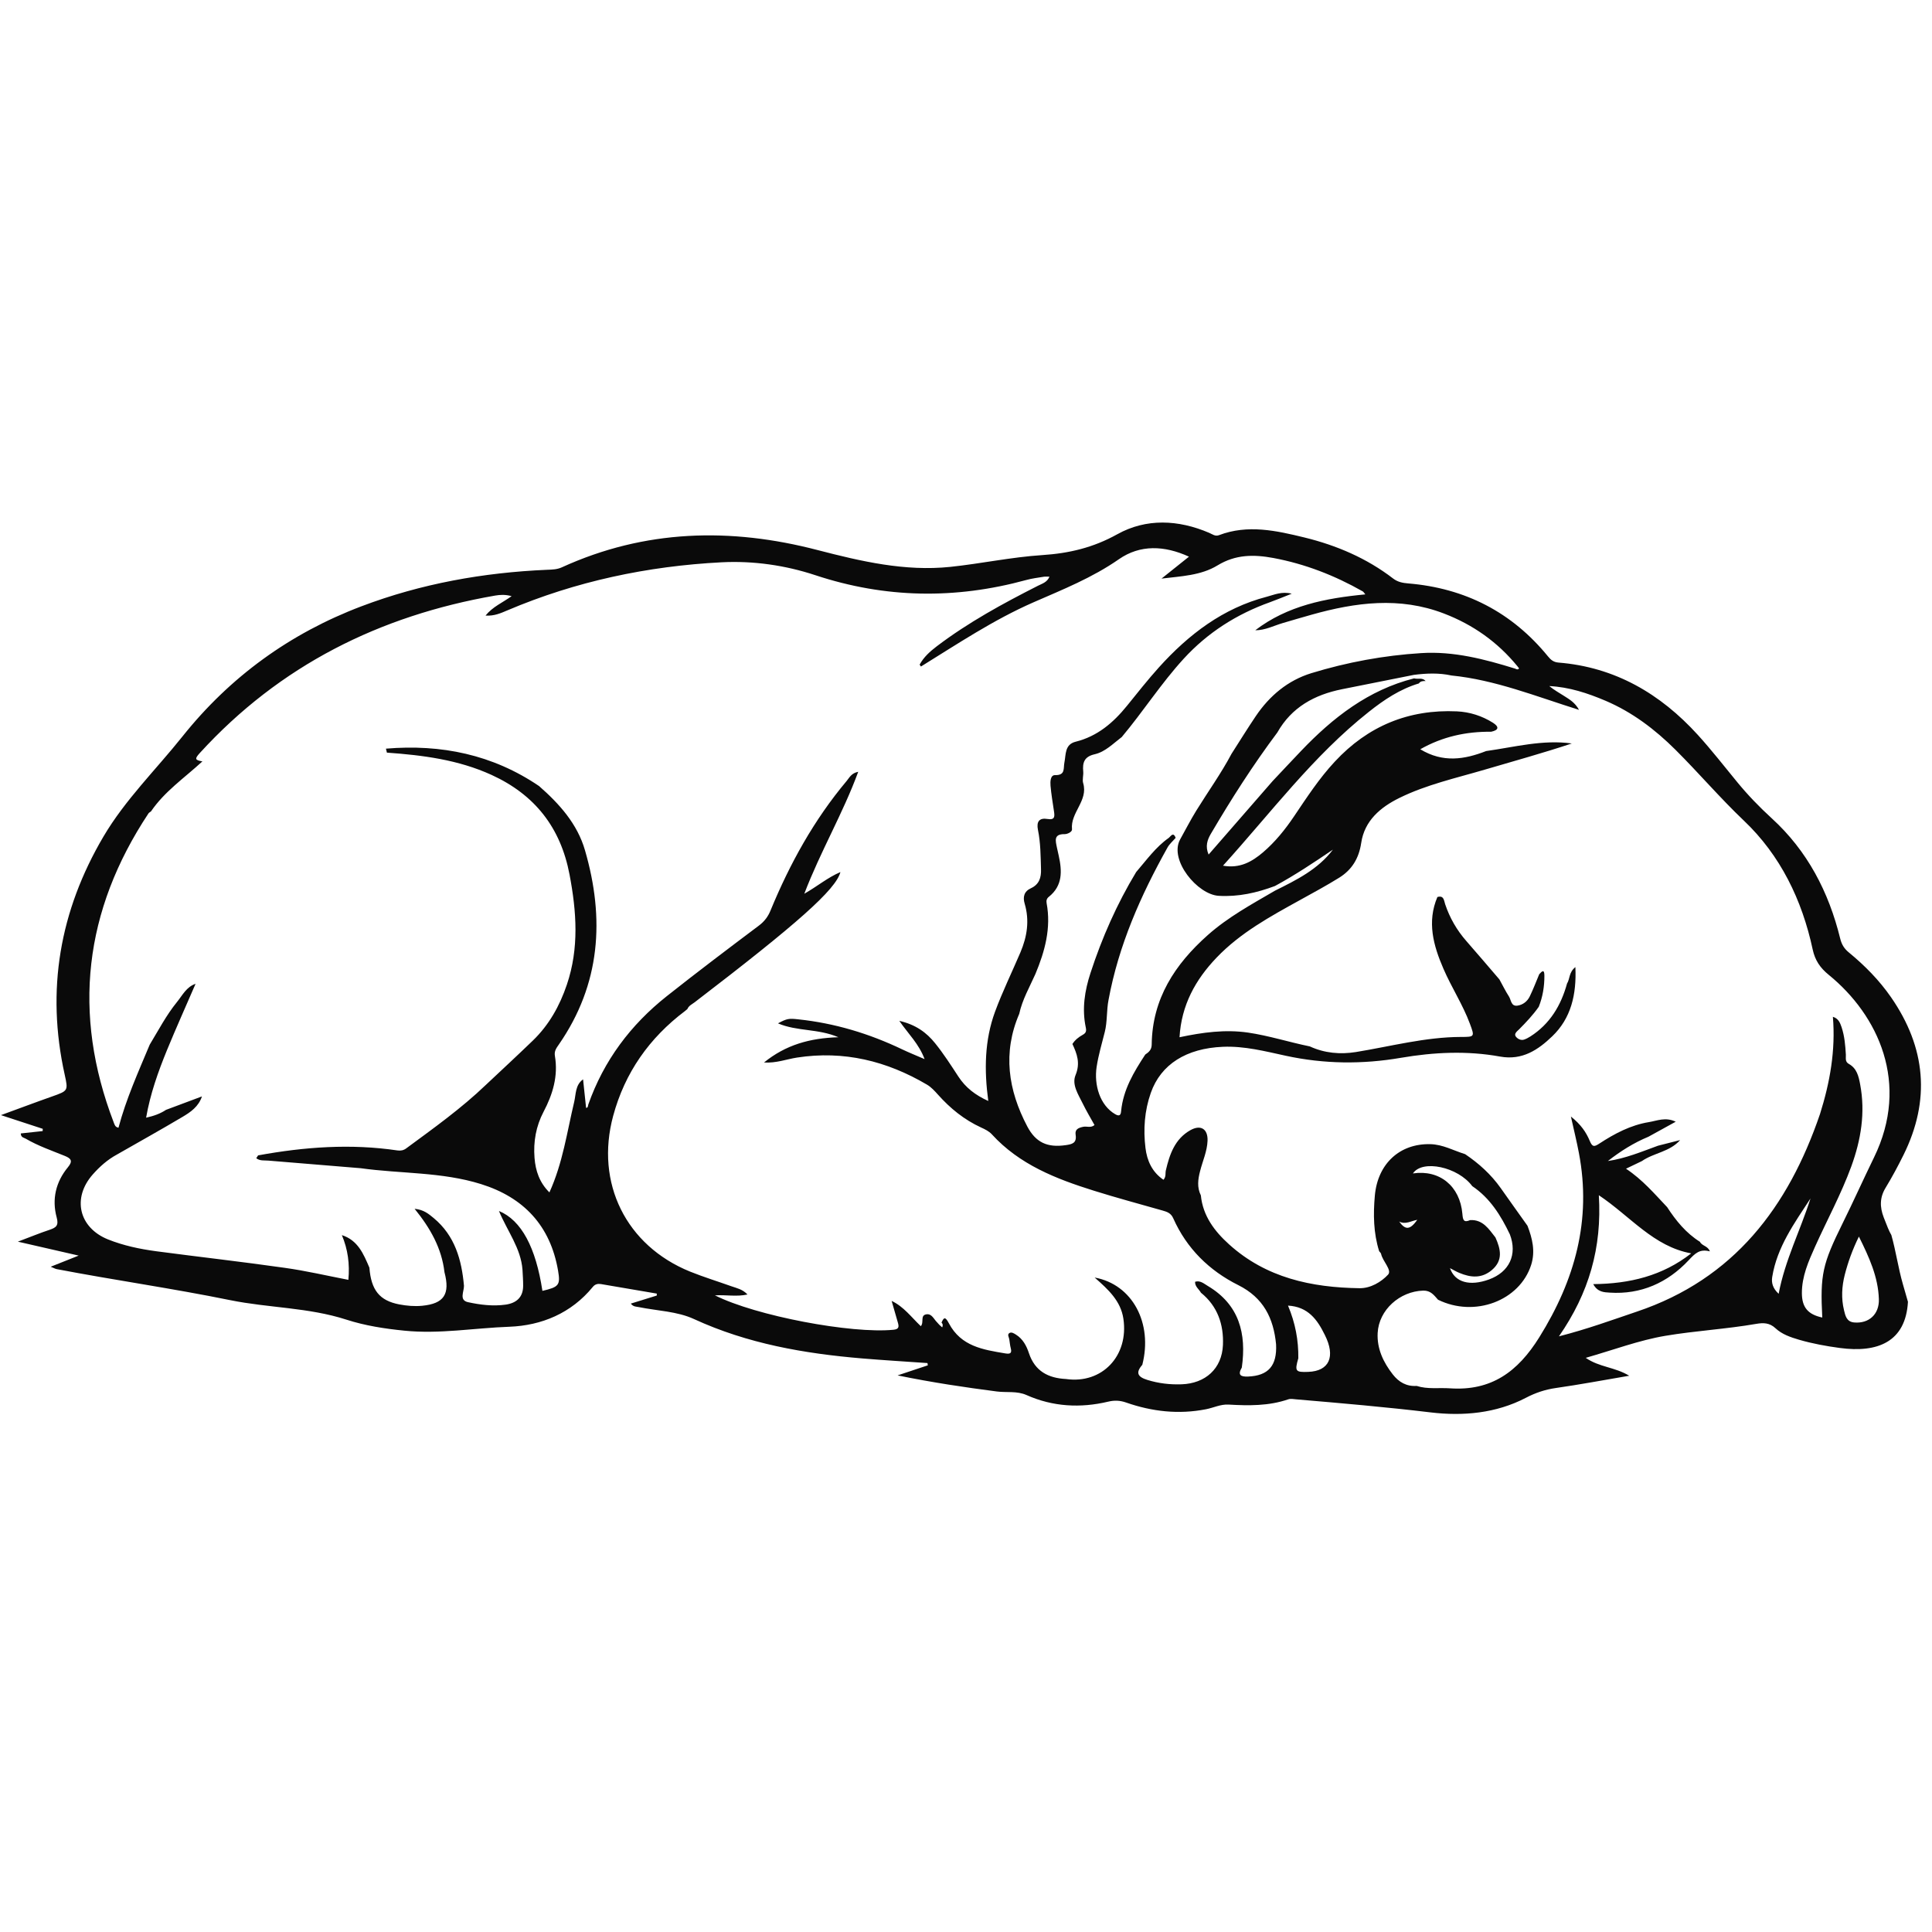 <svg version="1.0" preserveAspectRatio="xMidYMid meet" height="200" viewBox="0 0 150 150" zoomAndPan="magnify" width="200" xmlns:xlink="http://www.w3.org/1999/xlink" xmlns="http://www.w3.org/2000/svg"><defs><clipPath id="59cbf870d6"><path clip-rule="nonzero" d="M 0 40.219 L 150 40.219 L 150 109.969 L 0 109.969 Z M 0 40.219"></path></clipPath></defs><g clip-path="url(#59cbf870d6)"><path fill-rule="nonzero" fill-opacity="1" d="M 147.742 99.711 C 147.379 98.457 147.199 97.137 146.844 95.887 C 146.664 95.59 146.5 95.16 146.25 94.516 C 145.938 93.695 145.938 92.973 146.402 92.211 C 146.898 91.395 147.355 90.543 147.781 89.684 C 149.902 85.41 149.52 81.328 146.82 77.426 C 145.902 76.102 144.789 74.973 143.555 73.957 C 143.184 73.656 142.988 73.336 142.871 72.863 C 141.984 69.25 140.328 66.062 137.555 63.531 C 136.598 62.656 135.703 61.73 134.883 60.73 C 133.871 59.5 132.891 58.238 131.82 57.059 C 128.906 53.855 125.383 51.793 120.992 51.441 C 120.621 51.41 120.41 51.238 120.188 50.965 C 117.379 47.523 113.742 45.664 109.336 45.297 C 108.91 45.262 108.523 45.191 108.164 44.918 C 106.109 43.336 103.766 42.34 101.277 41.73 C 99.094 41.199 96.875 40.699 94.641 41.551 C 94.344 41.664 94.125 41.473 93.883 41.371 C 91.488 40.344 88.992 40.23 86.75 41.477 C 84.875 42.52 83.008 42.961 80.914 43.098 C 78.527 43.254 76.164 43.762 73.781 44.012 C 70.258 44.379 66.855 43.582 63.48 42.707 C 56.707 40.941 50.066 41.105 43.613 44.051 C 43.238 44.219 42.859 44.223 42.473 44.238 C 37.523 44.453 32.707 45.312 28.059 47.074 C 22.512 49.176 17.859 52.551 14.168 57.176 C 12.109 59.758 9.723 62.082 8.031 64.953 C 4.637 70.715 3.566 76.871 5.023 83.434 C 5.301 84.695 5.289 84.688 4.035 85.133 C 2.77 85.578 1.512 86.055 0.074 86.578 C 1.293 86.977 2.309 87.309 3.32 87.641 C 3.316 87.699 3.312 87.758 3.312 87.816 C 2.742 87.879 2.172 87.941 1.613 88 C 1.625 88.328 1.859 88.324 1.996 88.406 C 2.957 88.969 4.008 89.328 5.035 89.746 C 5.523 89.945 5.676 90.141 5.266 90.633 C 4.332 91.77 4.016 93.109 4.402 94.527 C 4.57 95.145 4.359 95.309 3.863 95.477 C 3.098 95.73 2.355 96.039 1.387 96.402 C 3.027 96.777 4.438 97.102 6.109 97.484 C 5.254 97.824 4.656 98.062 3.938 98.348 C 4.188 98.449 4.293 98.516 4.406 98.535 C 8.879 99.391 13.395 100.031 17.859 100.941 C 20.852 101.551 23.949 101.504 26.895 102.457 C 28.348 102.926 29.863 103.16 31.391 103.312 C 34.125 103.59 36.836 103.105 39.551 103.008 C 42.043 102.914 44.352 101.961 46.023 99.918 C 46.199 99.699 46.414 99.656 46.66 99.695 C 48.105 99.941 49.551 100.188 50.992 100.434 C 50.992 100.484 50.992 100.535 50.992 100.586 C 50.332 100.789 49.672 100.996 48.977 101.211 C 49.172 101.469 49.395 101.441 49.598 101.484 C 51.031 101.773 52.586 101.812 53.879 102.41 C 58.047 104.328 62.445 105.09 66.945 105.469 C 68.633 105.609 70.32 105.711 72.008 105.828 L 72.035 106.004 C 71.344 106.234 70.652 106.465 69.688 106.785 C 72.418 107.344 74.902 107.711 77.398 108.035 C 78.164 108.133 78.957 107.98 79.699 108.312 C 81.75 109.223 83.879 109.336 86.039 108.824 C 86.531 108.707 86.953 108.727 87.43 108.891 C 89.449 109.598 91.516 109.828 93.629 109.414 C 94.215 109.301 94.766 109.016 95.383 109.051 C 96.945 109.141 98.504 109.164 100.016 108.645 C 100.199 108.582 100.426 108.625 100.633 108.645 C 104.121 108.941 107.609 109.242 111.09 109.66 C 113.586 109.957 116.152 109.734 118.465 108.527 C 119.227 108.129 119.969 107.883 120.812 107.762 C 122.652 107.5 124.477 107.156 126.492 106.812 C 125.363 106.129 124.168 106.156 123.117 105.422 C 125.281 104.805 127.258 104.055 129.305 103.711 C 131.633 103.32 134.012 103.191 136.352 102.785 C 136.898 102.691 137.383 102.691 137.844 103.121 C 138.352 103.598 139.02 103.824 139.688 104.02 C 140.723 104.32 141.797 104.516 142.844 104.656 C 145.777 105.051 147.953 104.188 148.133 101.074 C 148.004 100.617 147.875 100.164 147.742 99.711 Z M 96.895 106.875 C 96.316 106.898 96.078 106.754 96.414 106.176 C 96.789 103.535 96.215 101.289 93.766 99.836 C 93.469 99.66 93.188 99.395 92.785 99.516 C 92.773 99.895 93.086 100.086 93.242 100.367 C 94.535 101.41 95.016 102.844 94.949 104.422 C 94.871 106.27 93.582 107.414 91.734 107.477 C 90.828 107.508 89.953 107.406 89.082 107.137 C 88.336 106.906 88.145 106.586 88.688 105.965 C 89.516 102.742 87.93 99.719 84.988 99.188 C 86.059 100.125 87.012 101.008 87.219 102.379 C 87.652 105.27 85.562 107.469 82.762 107.066 C 81.391 106.996 80.355 106.465 79.887 105.062 C 79.699 104.496 79.422 103.957 78.875 103.617 C 78.715 103.516 78.535 103.406 78.379 103.492 C 78.18 103.605 78.332 103.809 78.359 103.973 C 78.398 104.207 78.414 104.453 78.477 104.684 C 78.59 105.109 78.371 105.129 78.051 105.078 C 76.332 104.789 74.621 104.539 73.672 102.742 C 73.391 102.207 73.281 102.266 73.098 102.688 C 73.215 102.797 73.211 102.926 73.152 103.059 L 72.926 102.855 C 72.867 102.789 72.809 102.719 72.746 102.656 C 72.496 102.414 72.348 101.98 71.926 102.043 C 71.422 102.121 71.758 102.664 71.492 102.965 C 70.766 102.277 70.16 101.438 69.227 101.004 C 69.391 101.574 69.559 102.145 69.719 102.715 C 69.805 103.023 69.781 103.203 69.367 103.242 C 66.133 103.566 58.691 102.172 55.508 100.57 C 56.406 100.52 57.188 100.691 58.035 100.504 C 57.641 100.086 57.195 100.012 56.789 99.867 C 55.719 99.484 54.633 99.152 53.578 98.727 C 48.609 96.711 46.199 91.852 47.605 86.641 C 48.512 83.281 50.414 80.582 53.184 78.496 C 53.246 78.445 53.309 78.395 53.367 78.344 C 53.473 78.082 53.727 77.973 53.934 77.816 C 61.891 71.723 64.895 69.07 65.25 67.707 C 64.242 68.141 63.484 68.797 62.445 69.391 C 63.703 66.094 65.434 63.18 66.633 59.922 C 66.098 60.027 65.949 60.375 65.734 60.633 C 63.203 63.648 61.324 67.051 59.828 70.68 C 59.633 71.16 59.355 71.535 58.926 71.859 C 56.523 73.664 54.129 75.473 51.777 77.336 C 48.965 79.562 46.879 82.34 45.676 85.754 C 45.641 85.852 45.672 86.004 45.504 86.016 C 45.426 85.277 45.348 84.539 45.27 83.801 C 44.656 84.234 44.723 84.957 44.578 85.562 C 44.02 87.891 43.699 90.285 42.656 92.578 C 41.879 91.809 41.578 90.891 41.5 89.895 C 41.402 88.641 41.613 87.441 42.203 86.316 C 42.918 84.961 43.348 83.535 43.082 81.98 C 43.016 81.59 43.211 81.355 43.395 81.086 C 46.629 76.41 46.961 71.32 45.418 66.016 C 44.828 63.969 43.434 62.414 41.855 61.031 C 38.25 58.582 34.25 57.766 29.965 58.125 C 29.988 58.227 30.012 58.328 30.039 58.434 C 32.828 58.633 35.578 58.984 38.164 60.164 C 41.52 61.699 43.527 64.25 44.219 67.902 C 44.766 70.777 44.969 73.617 44.012 76.445 C 43.457 78.09 42.629 79.574 41.371 80.789 C 40.168 81.949 38.941 83.086 37.723 84.23 C 35.812 86.062 33.664 87.594 31.539 89.16 C 31.336 89.312 31.113 89.355 30.859 89.32 C 27.23 88.781 23.629 89.047 20.039 89.703 C 19.992 89.777 19.941 89.848 19.895 89.922 C 20.176 90.145 20.512 90.082 20.832 90.109 C 23.219 90.301 25.609 90.5 27.996 90.699 C 31.105 91.133 34.301 90.98 37.34 91.93 C 40.66 92.965 42.73 95.164 43.328 98.652 C 43.523 99.781 43.387 99.926 42.113 100.223 C 41.602 96.855 40.484 94.742 38.738 94.02 C 39.391 95.59 40.445 96.914 40.566 98.586 C 40.586 99 40.621 99.414 40.617 99.828 C 40.617 100.738 40.07 101.18 39.246 101.293 C 38.262 101.43 37.273 101.305 36.324 101.098 C 35.633 100.941 36.027 100.285 36.023 99.832 C 35.844 97.812 35.32 95.941 33.676 94.574 C 33.289 94.258 32.91 93.918 32.191 93.852 C 33.422 95.367 34.293 96.922 34.508 98.77 C 34.961 100.484 34.469 101.215 32.781 101.379 C 32.18 101.438 31.578 101.383 30.996 101.273 C 29.461 100.977 28.816 100.16 28.68 98.422 C 28.227 97.359 27.785 96.289 26.543 95.895 C 27.008 96.996 27.164 98.141 27.047 99.367 C 25.387 99.047 23.758 98.664 22.105 98.434 C 18.785 97.961 15.445 97.586 12.117 97.145 C 10.844 96.973 9.582 96.707 8.383 96.227 C 6.125 95.316 5.582 93.016 7.203 91.184 C 7.738 90.578 8.344 90.039 9.062 89.648 C 10.77 88.672 12.492 87.711 14.184 86.707 C 14.801 86.34 15.414 85.922 15.68 85.125 C 14.75 85.473 13.82 85.82 12.891 86.168 C 12.445 86.465 11.953 86.641 11.344 86.777 C 11.668 84.918 12.277 83.215 12.961 81.539 C 13.672 79.809 14.441 78.102 15.184 76.383 C 14.477 76.617 14.168 77.27 13.746 77.789 C 12.914 78.812 12.305 79.984 11.625 81.105 C 10.738 83.227 9.789 85.328 9.199 87.555 C 8.934 87.508 8.898 87.316 8.832 87.152 C 5.586 78.688 6.531 70.695 11.523 63.16 C 11.566 63.09 11.656 63.051 11.723 62.996 C 12.777 61.445 14.32 60.398 15.715 59.113 C 15.121 59.016 15.109 58.91 15.512 58.465 C 21.723 51.664 29.477 47.797 38.457 46.238 C 38.836 46.176 39.215 46.148 39.723 46.285 C 39.016 46.793 38.262 47.098 37.695 47.793 C 38.367 47.84 38.891 47.602 39.387 47.391 C 44.711 45.129 50.277 43.953 56.027 43.656 C 58.5 43.531 60.969 43.887 63.297 44.656 C 68.738 46.457 74.168 46.535 79.664 45.035 C 80.121 44.906 80.602 44.852 81.074 44.773 C 81.191 44.758 81.312 44.773 81.48 44.773 C 81.301 45.211 80.914 45.312 80.582 45.48 C 77.859 46.863 75.18 48.32 72.734 50.176 C 72.207 50.578 71.719 51.012 71.398 51.605 C 71.438 51.652 71.473 51.699 71.5 51.75 C 74.355 49.984 77.148 48.117 80.234 46.766 C 82.508 45.773 84.801 44.859 86.871 43.418 C 88.523 42.27 90.406 42.348 92.312 43.219 C 91.566 43.812 90.871 44.367 90.18 44.922 C 91.688 44.738 93.242 44.684 94.527 43.898 C 95.934 43.039 97.348 43.043 98.852 43.32 C 101.32 43.781 103.621 44.676 105.801 45.914 C 105.863 45.949 105.906 46.031 106.004 46.148 C 102.906 46.445 99.961 47.02 97.457 48.934 C 98.227 48.938 98.895 48.578 99.602 48.371 C 100.348 48.156 101.09 47.93 101.84 47.723 C 105.25 46.766 108.668 46.312 112.105 47.633 C 114.367 48.5 116.273 49.848 117.809 51.723 C 117.852 51.785 117.949 51.887 117.934 51.902 C 117.852 52.012 117.742 51.969 117.641 51.914 C 115.262 51.176 112.859 50.547 110.344 50.707 C 107.445 50.887 104.594 51.414 101.82 52.262 C 99.988 52.824 98.566 54.02 97.496 55.605 C 96.852 56.562 96.242 57.547 95.617 58.523 C 94.805 60.055 93.789 61.465 92.879 62.938 C 92.426 63.672 92.035 64.441 91.613 65.195 C 90.77 66.789 92.973 69.453 94.617 69.551 C 96.152 69.641 97.578 69.316 98.988 68.789 C 100.547 67.945 102.016 66.961 103.488 65.965 C 102.328 67.5 100.656 68.324 98.988 69.152 C 97.188 70.203 95.348 71.199 93.773 72.598 C 91.219 74.867 89.461 77.543 89.418 81.098 C 89.414 81.5 89.199 81.688 88.918 81.875 C 88.031 83.227 87.203 84.602 87.043 86.27 C 87.02 86.527 86.949 86.719 86.586 86.508 C 85.383 85.809 84.934 84.223 85.141 82.84 C 85.285 81.895 85.551 81.023 85.777 80.113 C 85.977 79.324 85.906 78.453 86.066 77.633 C 86.848 73.398 88.562 69.523 90.645 65.801 C 90.801 65.52 91.062 65.301 91.277 65.051 C 91.09 64.543 90.883 64.953 90.73 65.062 C 89.719 65.777 89.008 66.785 88.211 67.707 C 86.719 70.176 85.562 72.797 84.668 75.535 C 84.215 76.918 83.992 78.332 84.301 79.777 C 84.367 80.082 84.293 80.215 84.055 80.348 C 83.738 80.523 83.461 80.746 83.262 81.055 C 83.625 81.832 83.887 82.551 83.504 83.473 C 83.199 84.219 83.727 84.984 84.066 85.684 C 84.34 86.246 84.664 86.785 84.977 87.348 C 84.691 87.594 84.379 87.426 84.102 87.484 C 83.734 87.562 83.441 87.676 83.512 88.105 C 83.613 88.754 83.234 88.84 82.734 88.91 C 81.32 89.113 80.418 88.711 79.754 87.449 C 78.273 84.633 77.836 81.734 79.133 78.715 C 79.371 77.613 79.934 76.641 80.387 75.625 C 81.125 73.859 81.621 72.055 81.258 70.113 C 81.223 69.926 81.27 69.754 81.426 69.633 C 82.516 68.766 82.461 67.625 82.199 66.434 C 82.156 66.227 82.105 66.023 82.062 65.816 C 81.957 65.293 81.777 64.746 82.664 64.762 C 82.875 64.762 83.25 64.59 83.23 64.387 C 83.094 63.082 84.504 62.172 84.098 60.805 C 84.016 60.531 84.129 60.203 84.102 59.906 C 84.035 59.207 84.18 58.742 84.996 58.559 C 85.816 58.371 86.426 57.727 87.094 57.223 C 88.754 55.246 90.148 53.059 91.898 51.148 C 93.766 49.109 96.012 47.684 98.594 46.758 C 99.117 46.57 99.625 46.355 100.289 46.094 C 99.508 45.898 98.93 46.18 98.348 46.332 C 94.945 47.219 92.281 49.262 89.973 51.82 C 89.109 52.781 88.309 53.797 87.496 54.801 C 86.434 56.113 85.199 57.168 83.516 57.586 C 82.652 57.801 82.766 58.582 82.641 59.195 C 82.547 59.652 82.738 60.199 81.914 60.18 C 81.551 60.172 81.535 60.684 81.562 61.004 C 81.621 61.664 81.73 62.316 81.828 62.969 C 81.887 63.363 81.926 63.684 81.332 63.586 C 80.688 63.477 80.457 63.793 80.586 64.43 C 80.793 65.438 80.793 66.461 80.824 67.484 C 80.848 68.145 80.676 68.668 80.043 68.961 C 79.504 69.207 79.402 69.645 79.555 70.16 C 79.941 71.465 79.746 72.715 79.227 73.938 C 78.57 75.48 77.828 76.992 77.25 78.562 C 76.441 80.77 76.406 83.078 76.73 85.48 C 75.719 85.023 74.965 84.438 74.406 83.582 C 73.832 82.703 73.262 81.816 72.605 81 C 71.945 80.176 71.105 79.551 69.82 79.258 C 70.535 80.285 71.344 81.047 71.785 82.23 C 71.137 81.949 70.578 81.727 70.039 81.469 C 67.48 80.246 64.805 79.438 61.977 79.141 C 61.262 79.062 61.113 79.07 60.402 79.453 C 61.895 80.09 63.488 79.844 65.094 80.531 C 62.848 80.598 60.996 81.133 59.316 82.492 C 60.277 82.551 61.07 82.234 61.883 82.109 C 65.516 81.551 68.848 82.371 71.969 84.211 C 72.297 84.402 72.57 84.703 72.828 84.992 C 73.781 86.059 74.863 86.938 76.172 87.539 C 76.465 87.672 76.785 87.828 77 88.062 C 79.152 90.422 81.992 91.527 84.926 92.445 C 86.695 93 88.488 93.48 90.27 93.988 C 90.617 94.086 90.914 94.188 91.09 94.586 C 92.133 96.934 93.887 98.652 96.141 99.777 C 98.094 100.754 98.879 102.34 99.074 104.375 C 99.156 106.039 98.473 106.812 96.895 106.875 Z M 101.57 106.512 C 100.574 106.551 100.512 106.461 100.801 105.457 C 100.82 104.062 100.57 102.719 100 101.367 C 101.559 101.453 102.277 102.457 102.855 103.637 C 103.711 105.328 103.207 106.453 101.57 106.512 Z M 138.094 100.449 C 137.641 100.035 137.52 99.598 137.594 99.145 C 137.969 96.816 139.32 94.961 140.566 93.047 C 139.785 95.516 138.59 97.828 138.094 100.449 Z M 141.48 102.293 C 140.367 102.055 139.902 101.5 139.898 100.398 C 139.895 99.098 140.406 97.941 140.922 96.789 C 141.855 94.715 142.949 92.707 143.734 90.562 C 144.488 88.492 144.836 86.387 144.422 84.191 C 144.305 83.562 144.164 82.945 143.543 82.602 C 143.227 82.426 143.328 82.137 143.312 81.883 C 143.27 81.16 143.211 80.441 142.98 79.75 C 142.863 79.41 142.738 79.074 142.305 78.945 C 142.523 81.559 142.074 84.043 141.309 86.48 C 138.844 93.715 134.617 99.301 127.09 101.832 C 125.172 102.48 123.27 103.18 121.035 103.754 C 123.367 100.387 124.383 96.875 124.133 92.797 C 126.602 94.449 128.383 96.781 131.305 97.312 C 129.07 99.059 126.531 99.672 123.699 99.699 C 124.039 100.332 124.555 100.332 124.977 100.359 C 127.41 100.52 129.473 99.582 131.09 97.863 C 131.613 97.305 131.957 96.949 132.754 97.156 C 132.605 96.727 132.133 96.734 131.984 96.414 C 130.906 95.738 130.121 94.777 129.438 93.723 C 128.457 92.691 127.535 91.598 126.242 90.738 C 126.734 90.504 127.102 90.328 127.473 90.148 C 128.402 89.5 129.625 89.441 130.445 88.516 C 129.871 88.66 129.301 88.809 128.727 88.953 C 127.457 89.414 126.211 89.941 124.836 90.141 C 125.812 89.379 126.844 88.727 127.988 88.254 C 128.66 87.883 129.332 87.516 130.102 87.09 C 129.316 86.707 128.656 87.016 128.016 87.121 C 126.605 87.352 125.359 88.012 124.176 88.785 C 123.781 89.043 123.633 89.074 123.426 88.574 C 123.152 87.918 122.75 87.312 121.965 86.688 C 122.207 87.781 122.422 88.648 122.586 89.52 C 123.578 94.723 122.281 99.375 119.512 103.824 C 117.836 106.516 115.777 108.008 112.574 107.789 C 111.715 107.73 110.836 107.875 109.988 107.602 C 109.203 107.656 108.605 107.309 108.137 106.711 C 107.398 105.766 106.898 104.707 106.961 103.492 C 107.055 101.699 108.676 100.258 110.496 100.203 C 111.078 100.188 111.336 100.559 111.648 100.91 C 114.488 102.309 117.984 100.996 118.879 98.207 C 119.215 97.148 118.973 96.156 118.594 95.168 C 117.902 94.195 117.207 93.227 116.52 92.25 C 115.77 91.188 114.824 90.332 113.754 89.609 C 112.855 89.332 112.02 88.852 111.043 88.832 C 108.676 88.777 106.965 90.348 106.742 92.828 C 106.613 94.281 106.633 95.73 107.078 97.145 C 107.133 97.215 107.215 97.281 107.23 97.363 C 107.359 97.938 108.09 98.609 107.77 98.961 C 107.238 99.535 106.406 100.027 105.559 100.016 C 101.828 99.965 98.293 99.211 95.422 96.609 C 94.301 95.598 93.391 94.406 93.234 92.809 C 92.926 92.188 93.008 91.562 93.176 90.918 C 93.375 90.133 93.723 89.387 93.754 88.562 C 93.785 87.648 93.223 87.297 92.422 87.746 C 91.215 88.426 90.809 89.617 90.516 90.867 C 90.461 91.09 90.551 91.348 90.332 91.598 C 89.445 91 89.051 90.102 88.934 89.125 C 88.758 87.684 88.859 86.242 89.348 84.852 C 90.129 82.629 92.113 81.391 94.945 81.273 C 96.625 81.203 98.223 81.621 99.828 81.969 C 102.801 82.613 105.773 82.641 108.762 82.129 C 111.32 81.691 113.906 81.566 116.461 82.031 C 118.199 82.348 119.434 81.496 120.516 80.457 C 121.973 79.062 122.41 77.215 122.312 75.086 C 121.797 75.492 121.895 76.004 121.664 76.363 C 121.195 78.062 120.34 79.496 118.82 80.469 C 118.668 80.566 118.508 80.652 118.34 80.711 C 118.078 80.805 117.82 80.648 117.695 80.488 C 117.516 80.266 117.789 80.066 117.938 79.922 C 118.488 79.371 119.02 78.805 119.469 78.168 C 119.777 77.395 119.91 76.586 119.906 75.754 C 119.906 75.215 119.715 75.406 119.504 75.641 C 119.266 76.211 119.043 76.797 118.773 77.355 C 118.586 77.746 118.238 78.02 117.809 78.078 C 117.309 78.145 117.328 77.633 117.152 77.363 C 116.879 76.941 116.66 76.484 116.414 76.043 C 115.559 75.047 114.711 74.047 113.844 73.059 C 113.105 72.215 112.559 71.266 112.203 70.207 C 112.105 69.914 112.109 69.496 111.598 69.645 C 110.777 71.578 111.289 73.414 112.062 75.199 C 112.688 76.656 113.57 77.992 114.125 79.488 C 114.5 80.496 114.496 80.508 113.43 80.508 C 110.656 80.516 107.984 81.238 105.273 81.68 C 104.051 81.875 102.84 81.77 101.691 81.242 C 100.082 80.914 98.512 80.406 96.883 80.168 C 95.109 79.914 93.375 80.152 91.578 80.531 C 91.723 78.035 92.816 76.062 94.453 74.352 C 96.301 72.418 98.621 71.156 100.934 69.879 C 101.953 69.316 102.98 68.762 103.969 68.148 C 104.957 67.535 105.504 66.652 105.684 65.445 C 105.938 63.719 107.176 62.676 108.645 61.953 C 110.746 60.918 113.035 60.414 115.266 59.758 C 117.523 59.094 119.789 58.469 122.035 57.723 C 119.77 57.41 117.59 58.004 115.383 58.312 C 113.703 58.969 112.027 59.238 110.27 58.172 C 111.996 57.191 113.828 56.793 115.773 56.812 C 116.367 56.688 116.41 56.43 115.91 56.113 C 115.059 55.578 114.109 55.277 113.117 55.23 C 109.363 55.059 106.199 56.371 103.637 59.129 C 102.422 60.43 101.457 61.918 100.465 63.387 C 99.773 64.414 99 65.371 98.059 66.176 C 97.203 66.902 96.27 67.445 94.953 67.211 C 98.691 63.082 101.961 58.68 106.273 55.27 C 107.449 54.336 108.695 53.5 110.16 53.062 C 110.289 52.871 110.488 52.871 110.684 52.875 C 110.438 52.582 110.086 52.754 109.789 52.668 C 106.238 53.566 103.484 55.715 101.016 58.301 C 100.273 59.078 99.539 59.867 98.801 60.648 C 97.172 62.52 95.539 64.391 93.836 66.348 C 93.559 65.707 93.742 65.199 94 64.754 C 95.594 62.039 97.285 59.391 99.172 56.871 C 100.281 54.906 102.059 53.941 104.188 53.512 C 106.051 53.137 107.918 52.77 109.785 52.395 C 110.754 52.273 111.727 52.234 112.691 52.445 C 116.09 52.785 119.238 54.062 122.594 55.113 C 122.281 54.543 121.859 54.305 121.457 54.047 C 121.066 53.797 120.66 53.574 120.285 53.266 C 121.828 53.34 123.262 53.816 124.652 54.406 C 126.723 55.289 128.488 56.625 130.078 58.207 C 131.883 60.004 133.531 61.941 135.387 63.707 C 138.227 66.398 139.914 69.871 140.738 73.723 C 140.918 74.551 141.305 75.137 141.988 75.691 C 145.828 78.82 148.305 84.113 145.496 89.867 C 144.668 91.566 143.895 93.289 143.059 94.98 C 141.496 98.145 141.309 98.949 141.48 102.293 Z M 116.105 96.074 C 115.59 95.422 115.137 94.68 114.145 94.727 C 113.629 94.953 113.578 94.707 113.539 94.242 C 113.352 92.074 111.758 90.797 109.699 91.105 C 110.434 90.004 113.199 90.598 114.305 92.09 C 115.688 93.02 116.527 94.375 117.227 95.84 C 117.82 97.398 117.191 98.758 115.609 99.336 C 114.117 99.879 112.961 99.57 112.574 98.457 C 112.852 98.598 113.07 98.734 113.305 98.828 C 114.184 99.195 115.039 99.277 115.832 98.602 C 116.719 97.844 116.508 96.973 116.105 96.074 Z M 110.039 94.707 C 109.477 95.488 109.125 95.527 108.629 94.84 C 109.121 95.098 109.555 94.789 110.039 94.707 Z M 143.957 102.676 C 143.359 102.625 143.27 102.137 143.168 101.723 C 142.945 100.805 142.996 99.875 143.23 98.961 C 143.484 97.977 143.828 97.02 144.324 96.008 C 145.125 97.621 145.82 99.141 145.875 100.863 C 145.914 102.035 145.105 102.777 143.957 102.676 Z M 143.957 102.676" fill="#0a0a0a"></path></g><path fill-rule="nonzero" fill-opacity="1" d="M 55.133 100.48 C 55.141 100.492 55.145 100.516 55.156 100.52 C 55.18 100.531 55.215 100.543 55.238 100.535 C 55.316 100.508 55.309 100.477 55.215 100.461 C 55.188 100.457 55.16 100.473 55.133 100.48 Z M 55.133 100.48" fill="#0a0a0a"></path></svg>